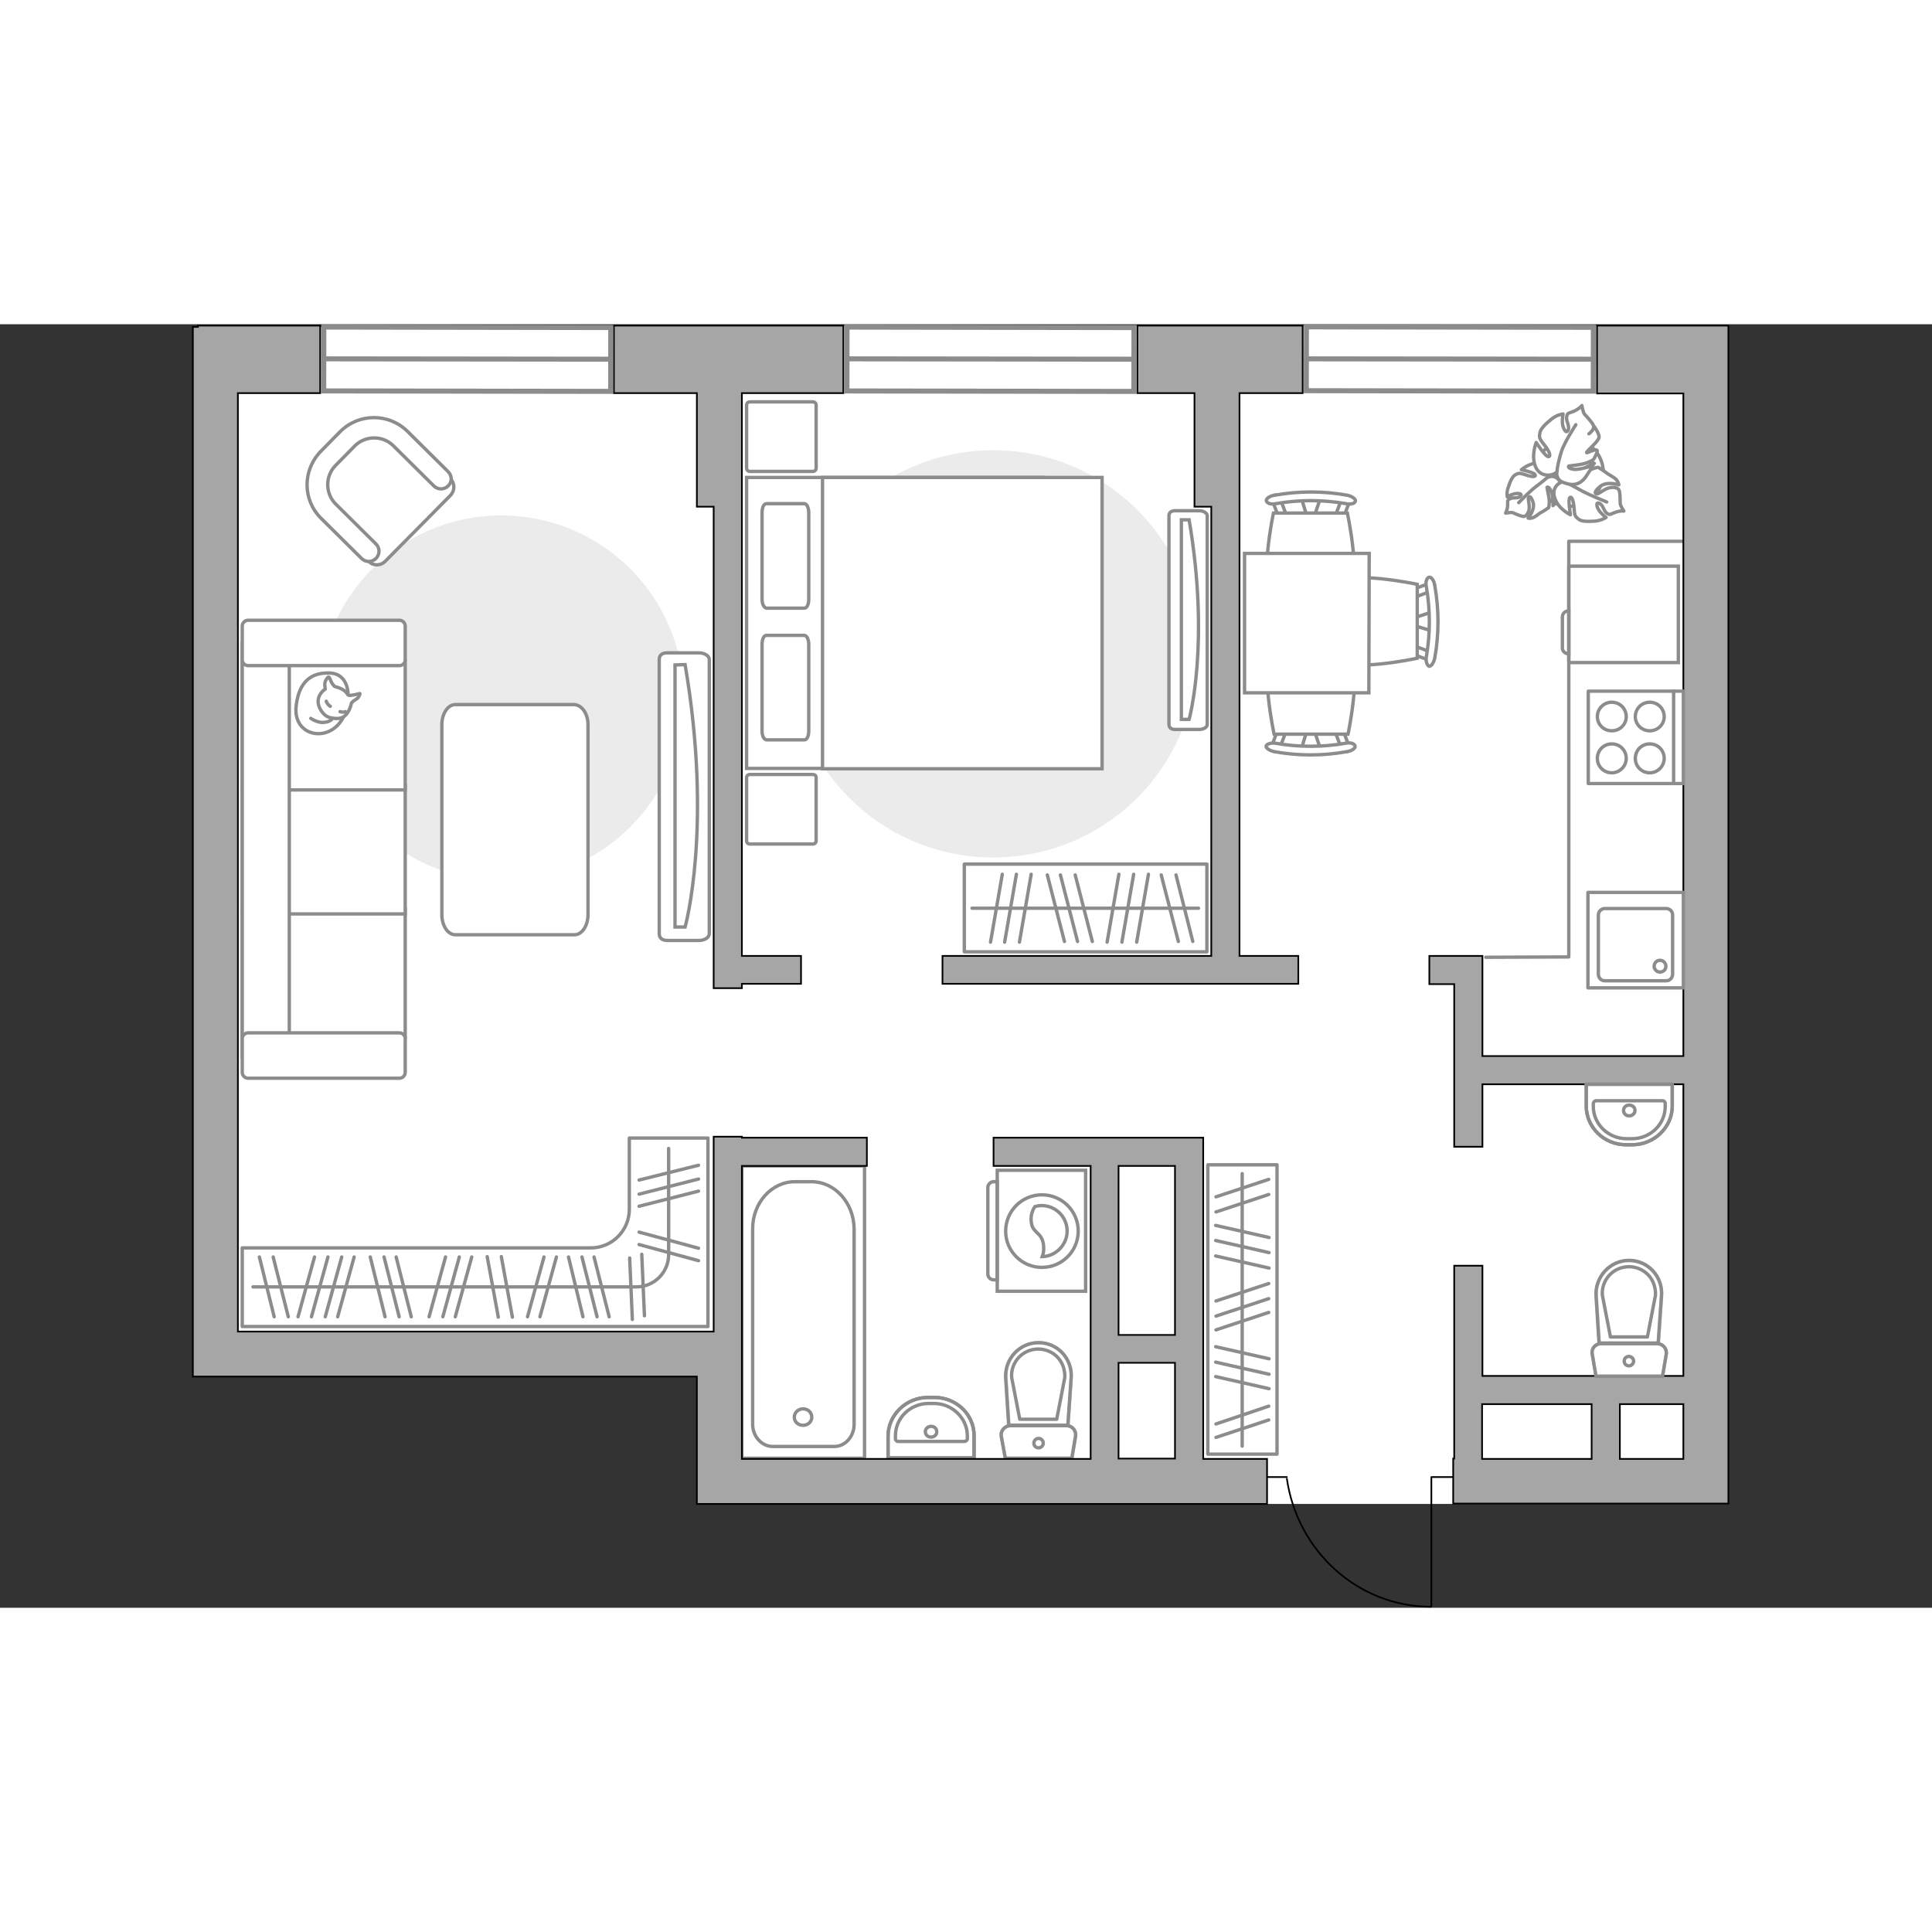 <?xml version="1.0" encoding="utf-8"?>
<!-- Generator: Adobe Illustrator 27.0.0, SVG Export Plug-In . SVG Version: 6.00 Build 0)  -->
<svg version="1.1" xmlns="http://www.w3.org/2000/svg" xmlns:xlink="http://www.w3.org/1999/xlink" x="0px" y="0px"
	 viewBox="0 0 575 382" style="enable-background:new 0 0 575 382;" xml:space="preserve" width="200" height="200">
<rect x="0" y="0" width="575" height="382" fill="#333333" stroke="none"/>
<style type="text/css">
	.st0{fill:#FFFFFF;}
	.st1{fill:#EBEBEB;}
	.st2{fill:#FFFFFF;stroke:#8C8C8C;stroke-linecap:round;stroke-linejoin:round;stroke-miterlimit:10;}
	.st3{fill:#FFFFFF;stroke:#8C8C8C;stroke-miterlimit:10;}
	.st4{fill:none;stroke:#8C8C8C;stroke-linecap:round;stroke-linejoin:round;stroke-miterlimit:10;}
	.st5{fill-rule:evenodd;clip-rule:evenodd;fill:#FFFFFF;fill-opacity:0.1;stroke:#8C8C8C;stroke-miterlimit:10;}
	.st6{fill:none;stroke:#000000;stroke-width:0.5;stroke-linecap:round;stroke-linejoin:round;stroke-miterlimit:10;}
	.st7{opacity:0.5;}
	.st8{fill:#A6A6A6;stroke:#000000;stroke-width:0.5;stroke-miterlimit:10;}
	.st9{fill:#FFFFFF;stroke:#8C8C8C;stroke-width:1.5;stroke-linecap:round;stroke-miterlimit:10;}
</style>
<g id="bg_1_">
	<polygon class="st0" points="207.4,0.4 207.4,0.8 57.4,0.8 57.4,312.7 207.4,312.7 207.4,351.1 514.4,351.1 514.4,0.4 	"/>
</g>
<g id="furniture_1_">
	<path id="Vector_51_00000129905603262844042240000007416498185172455357_" class="st1" d="M203.5,111.2c0,30-24.3,54.3-54.3,54.3
		c-30,0-54.3-24.3-54.3-54.3c0-30,24.3-54.3,54.3-54.3C179.2,56.9,203.5,81.2,203.5,111.2z"/>
	<path id="Vector_51_00000034800035924039234770000004009433644121536163_" class="st1" d="M295.6,158.7c33.5,0,60.6-27.1,60.6-60.6
		c0-33.5-27.1-60.6-60.6-60.6c-33.5,0-60.6,27.1-60.6,60.6C235,131.6,262.1,158.7,295.6,158.7z"/>
	<path id="Vector_84_00000182496843775206112290000015229151700248880533_" class="st2" d="M175,119.2v56.5c0,3.3-1.8,6-4,6h-35.5
		c-2.2,0-4-2.7-4-6v-56.5c0-3.3,1.8-6,4-6H171C173.2,113.4,175,115.9,175,119.2z"/>
	<g>
		<path id="Vector_54_00000036946236648377256130000017196991333263322783_" class="st3" d="M72.1,212.4V174h48.5v38.3H72.1z"/>
		<path id="Vector_55_00000035507379997476887390000014883596276152123808_" class="st3" d="M72.1,175.5v-38.3h48.5v38.3H72.1z"/>
		<path id="Vector_56_00000070800092271477188130000000708494746785804173_" class="st3" d="M72.1,138.6v-38.3h48.5v38.3H72.1z"/>
		<path id="Vector_57_00000087403895397182031000000000939855006795514284_" class="st3" d="M86.1,214.4l-14,3.6V94.9h14V214.4z"/>
		<path id="Vector_58_00000147909338606418793960000012981538062691177654_" class="st3" d="M73.8,210.9h45.1c0.9,0,1.7,0.8,1.7,1.7
			v10.1c0,0.9-0.8,1.7-1.7,1.7H73.8c-0.9,0-1.7-0.8-1.7-1.7v-10.1C72.1,211.7,72.9,210.9,73.8,210.9z"/>
		<path id="Vector_59_00000083804585878249327760000000472274771624431788_" class="st3" d="M73.8,88.1h45.1c0.9,0,1.7,0.8,1.7,1.7
			v10.1c0,0.9-0.8,1.7-1.7,1.7H73.8c-0.9,0-1.7-0.8-1.7-1.7V89.8C72.1,88.9,72.9,88.1,73.8,88.1z"/>
		<g>
			<path class="st2" d="M103.6,110.3c0,0,0.2-6.3-5.5-6.5s-9,2.8-9.9,9.3c-1,6.5,3.7,9.5,8.1,8.6
				C100.7,120.7,103.6,116.5,103.6,110.3z"/>
			<path class="st2" d="M99.6,107.8c0,0-0.8-0.7-1.2-1.8c-0.4-1.2-0.7-1-0.7-1s-1.3,1.1-1,2.7c0.1,0.9,0.1,0.9,0.1,0.9
				s-1.9,1.1-2.1,3.3c-0.2,2.2,1.6,4.5,3,5c1.4,0.5,3.5,0.7,4.6-0.1c1.2-0.8,2-2.6,2.2-3.7c0.2-1.1,1.8-1.3,2.3-2.3s0.3-0.9,0.3-0.9
				s-2.9,0.8-3.4,0.5C103.1,110.1,103.4,108.8,99.6,107.8z"/>
			<path class="st2" d="M98.3,113.7c0,0-0.8-0.4-1.2-1.5"/>
			<path class="st2" d="M101.2,115.3c0,0,0.9,0.3,1.6,0"/>
			<path class="st4" d="M98.9,117.3c0,0-0.3,1-2.5,1.2c-1.9,0.2-3.9-1.2-3.9-1.2"/>
		</g>
	</g>
	<path id="r1_00000155863346086055354130000001410431593949798067_" class="st4" d="M114.7,133.1"/>
	<g>
		<g>
			<path class="st3" d="M296.8,251.8v36h26.3v-36H296.8z"/>
			<path class="st5" d="M294,256.9v25.8c0,0.9,0.8,1.7,1.7,1.7h1.1v-29.2h-1.1C294.8,255.2,294,256,294,256.9z"/>
		</g>
		<g>
			<circle class="st3" cx="310.1" cy="269.9" r="10.8"/>
			<path class="st3" d="M306.9,267c0.3,3.8,3.4,3,3.7,7.4c0.1,1.4-0.1,2.3-0.4,3.1c4-0.1,7.4-3.5,7.4-7.6c0-4.2-3.4-7.6-7.6-7.6
				c-0.7,0-1.3,0.1-2,0.3C307.4,263.5,306.7,265,306.9,267z"/>
		</g>
	</g>
	<g>
		<g>
			<path id="Vector_98_00000151524909067087968400000016542607625168957573_" class="st3" d="M310.5,45.6v86.6h-88.3V45.6H310.5z"/>
			<path id="Vector_99_00000088094386729502926040000015177820890220725177_" class="st3" d="M328,132.2V45.6h-83.2V122v10.3H256
				H328z"/>
			<path id="Vector_100_00000134227428422059768820000009249961663459388565_" class="st4" d="M226.8,81.8V56.1
				c0-1.5,0.5-2.7,1.3-2.7h11.3c0.7,0,1.3,1.2,1.3,2.7v25.7c0,1.5-0.5,2.7-1.3,2.7h-11.3C227.4,84.4,226.8,83.3,226.8,81.8z"/>
			<path id="Vector_101_00000072246891230909571440000013082634067024558980_" class="st4" d="M226.8,121V95.3
				c0-1.5,0.5-2.7,1.3-2.7h11.3c0.7,0,1.3,1.2,1.3,2.7V121c0,1.5-0.5,2.7-1.3,2.7h-11.3C227.4,123.6,226.8,122.6,226.8,121z"/>
		</g>
	</g>
	<g>
		
			<rect x="287" y="160.8" transform="matrix(-1 6.225674e-11 -6.225674e-11 -1 646.196 347.572)" class="st4" width="72.2" height="26.1"/>
		<line class="st4" x1="341.8" y1="163.7" x2="338.3" y2="183.9"/>
		<line class="st4" x1="337.4" y1="163.7" x2="333.9" y2="183.9"/>
		<line class="st4" x1="333" y1="163.7" x2="329.5" y2="183.9"/>
		<line class="st4" x1="306.9" y1="163.7" x2="303.4" y2="183.9"/>
		<line class="st4" x1="302.5" y1="163.7" x2="299" y2="183.9"/>
		<line class="st4" x1="298.3" y1="163.7" x2="294.8" y2="183.9"/>
		<line class="st4" x1="350" y1="163.9" x2="355" y2="183.7"/>
		<line class="st4" x1="345.6" y1="163.9" x2="350.7" y2="183.7"/>
		<line class="st4" x1="320" y1="163.9" x2="325.1" y2="183.7"/>
		<line class="st4" x1="315.6" y1="163.9" x2="320.7" y2="183.7"/>
		<line class="st4" x1="311.7" y1="163.9" x2="316.8" y2="183.7"/>
		<line class="st4" x1="356.7" y1="173.8" x2="289.3" y2="173.8"/>
	</g>
	<g>
		<path id="Vector_8_00000142895543533254774600000013868120311233212341_" class="st3" d="M466.9,100.5V72.2c0-0.1,0.1-0.2,0.2-0.2
			h32.4v28.7h-32.4C467,100.7,466.9,100.6,466.9,100.5z"/>
		<path id="Vector_9_00000146459712560804260190000004020484320368572546_" class="st3" d="M466.9,85.3v12.8c-1.1,0-1.9-0.8-1.9-1.7
			v-9.3C465,86.1,465.8,85.3,466.9,85.3z"/>
	</g>
	<path id="Vector_148_00000023255164993997287970000012725234788975136170_" class="st4" d="M442.2,188.4l24.7-0.1V64.6h34.2"/>
	<g>
		<g id="Group_6_00000076587413691587868430000007286249584514574985_">
			<g id="Group_7_00000022528455353020987440000008213570265993998223_">
				<path id="Vector_15_00000154384432994960088590000007143850009476457888_" class="st3" d="M426.2,85.6l-6.2,2.1v1.7l6.2,1.9
					V85.6z"/>
			</g>
			<g id="Group_8_00000119081348179572595140000007921788470871848111_">
				<path id="Vector_16_00000094576900799541361600000005455167770244169661_" class="st3" d="M420.4,80.2c0.1,0.6,0.5,1.1,1.1,0.9
					l5-1.9c0.3-0.1,0.6-0.8,0.5-1.4c-0.1-0.6-0.5-1.1-1.1-0.9l-5,1.9c-0.3,0-0.6,0.5-0.6,1.1C420.3,79.8,420.3,79.9,420.4,80.2z"/>
			</g>
			<g id="Group_9_00000109011518906276879940000000009709916773604273_">
				<path id="Vector_17_00000163066587632595288620000006037310794228794763_" class="st3" d="M420.8,98.3l5,1.9
					c0.5,0.2,1-0.2,1.1-0.9c0.2-0.7,0-1.3-0.5-1.5l-5-1.9c-0.5-0.2-1,0.2-1.1,0.9c0,0.1,0,0.2,0,0.3
					C420.3,97.7,420.6,98.1,420.8,98.3z"/>
			</g>
			<path id="Vector_18_00000025438309295585796640000013099507159951110579_" class="st3" d="M421.8,99.4v-22c0,0-21.1-4.5-25.6,0
				c-3.9,3.9-3.9,18.1,0,22C400.7,104,421.8,99.4,421.8,99.4z"/>
			<path id="Vector_19_00000038392065503486687920000004088233001255636624_" class="st3" d="M425.3,101.8c0.6,0.1,1.4-1,1.7-2.4
				c1.3-7.1,1.3-14.6,0-21.7c-0.2-1.5-1.1-2.6-1.7-2.4c-0.7,0.2-1.1,1.4-0.8,2.8c1.2,6.9,1.2,14,0,20.9
				C424.3,100.3,424.7,101.5,425.3,101.8z"/>
		</g>
		<g id="Group_6_00000123406001396248826820000002275455642551853476_">
			<g id="Group_7_00000099625125020261334370000000216268203914679990_">
				<path id="Vector_15_00000153671809953473962170000013939976042238585993_" class="st3" d="M393,126.4l-2.1-6.2h-1.7l-1.9,6.2
					H393z"/>
			</g>
			<g id="Group_8_00000031165004947292170850000004559384745312538548_">
				<path id="Vector_16_00000029045281919864477500000001254671979713496767_" class="st3" d="M398.4,120.6
					c-0.6,0.1-1.1,0.5-0.9,1.1l1.9,5c0.1,0.3,0.8,0.6,1.4,0.5c0.6-0.1,1.1-0.5,0.9-1.1l-1.9-5c0-0.3-0.5-0.6-1.1-0.6
					C398.7,120.5,398.6,120.5,398.4,120.6z"/>
			</g>
			<g id="Group_9_00000080196068048740472970000007763372374557051266_">
				<path id="Vector_17_00000023243833117045983030000003488467561495029135_" class="st3" d="M380.2,121l-1.9,5
					c-0.2,0.5,0.2,1,0.9,1.1c0.7,0.2,1.3,0,1.5-0.5l1.9-5c0.2-0.5-0.2-1-0.9-1.1c-0.1,0-0.2,0-0.3,0
					C380.9,120.5,380.5,120.8,380.2,121z"/>
			</g>
			<path id="Vector_18_00000118371580309992751230000011216256810138563734_" class="st3" d="M379.2,122h22c0,0,4.5-21.1,0-25.6
				c-3.9-3.9-18.1-3.9-22,0C374.6,100.9,379.2,122,379.2,122z"/>
			<path id="Vector_19_00000047742093727630218940000009791111020514497424_" class="st3" d="M376.8,125.5c-0.1,0.6,1,1.4,2.4,1.7
				c7.1,1.3,14.6,1.3,21.7,0c1.5-0.2,2.6-1.1,2.4-1.7c-0.2-0.7-1.4-1.1-2.8-0.8c-6.9,1.2-14,1.2-20.9,0
				C378.3,124.5,377.1,124.9,376.8,125.5z"/>
		</g>
		<g id="Group_14_00000179633743936362799680000003856366893486632375_">
			<g id="Group_15_00000101801288855825737940000017108658011195150467_">
				<path id="Vector_25_00000096754932384516772770000010635634284569258135_" class="st3" d="M387.3,51.7l1.9,6.2h1.7l2.1-6.2
					H387.3z"/>
			</g>
			<g id="Group_16_00000013189127151754672570000005763683605260456375_">
				<path id="Vector_26_00000058575478081582740140000002473481804971094958_" class="st3" d="M381.8,57.5c0.7-0.1,1.1-0.5,0.9-1.1
					l-1.9-5c-0.1-0.3-0.8-0.7-1.4-0.5c-0.7,0.1-1.1,0.5-0.9,1.1l1.9,5c0,0.3,0.5,0.7,1.1,0.7C381.6,57.6,381.7,57.6,381.8,57.5z"/>
			</g>
			<g id="Group_17_00000170987453586336095420000015192424653214104510_">
				<path id="Vector_27_00000003078759609362442150000008387548553355955638_" class="st3" d="M400,57.1l1.9-5
					c0.2-0.5-0.2-1-0.9-1.1c-0.6-0.2-1.3,0-1.5,0.5l-1.9,5c-0.2,0.5,0.2,1,0.9,1.1c0.1,0,0.2,0,0.3,0
					C399.4,57.6,399.8,57.5,400,57.1z"/>
			</g>
			<path id="Vector_28_00000176748876279570627370000009199831145199713934_" class="st3" d="M401,56.2h-22c0,0-4.5,21.1,0,25.6
				c3.9,3.9,18.1,3.9,22,0C405.6,77.3,401,56.2,401,56.2z"/>
			<path id="Vector_29_00000129899181631074828480000009701750596655636115_" class="st3" d="M403.4,52.6c0.1-0.6-1-1.4-2.4-1.7
				c-7.1-1.3-14.6-1.3-21.7,0c-1.5,0.2-2.6,1.1-2.4,1.7c0.2,0.7,1.4,1.1,2.8,0.8c6.9-1.2,14-1.2,20.9,0
				C401.9,53.7,403.3,53.4,403.4,52.6z"/>
		</g>
		<path id="Vector_35_00000180362907703049776470000008566538317568176533_" class="st3" d="M407.4,109.7l0.1-41.5h-7.1h-30v41.5
			H407.4L407.4,109.7z"/>
	</g>
	<g>
		
			<rect x="326.7" y="282.9" transform="matrix(6.972905e-12 1 -1 6.972905e-12 662.968 -76.529)" class="st4" width="86.1" height="20.6"/>
		<line class="st4" x1="361.8" y1="268.2" x2="377.7" y2="271.8"/>
		<line class="st4" x1="361.8" y1="272.7" x2="377.7" y2="276.3"/>
		<line class="st4" x1="361.8" y1="277.3" x2="377.7" y2="280.9"/>
		<line class="st4" x1="361.8" y1="304.3" x2="377.7" y2="307.9"/>
		<line class="st4" x1="361.8" y1="308.9" x2="377.7" y2="312.5"/>
		<line class="st4" x1="361.8" y1="313.2" x2="377.7" y2="316.8"/>
		<line class="st4" x1="361.9" y1="327.3" x2="377.6" y2="322"/>
		<line class="st4" x1="361.9" y1="331.3" x2="377.6" y2="326.1"/>
		<line class="st4" x1="361.9" y1="259.7" x2="377.6" y2="254.5"/>
		<line class="st4" x1="361.9" y1="264.2" x2="377.6" y2="259"/>
		<line class="st4" x1="361.9" y1="290.7" x2="377.6" y2="285.5"/>
		<line class="st4" x1="361.9" y1="295.2" x2="377.6" y2="290"/>
		<line class="st4" x1="361.9" y1="299.3" x2="377.6" y2="294.1"/>
		<line class="st4" x1="369.7" y1="252.8" x2="369.7" y2="333.9"/>
	</g>
	<g>
		<path id="Vector_90_00000009568634477236498710000010955063955851255198_" class="st3" d="M211.1,181.4c0,1.1-1.4,2-3.1,2h-9.4
			c-1.7,0-2.4-0.9-2.4-2V99.8c0-1.1,0.6-2,2.4-2h9.4c1.7,0,3.1,0.9,3.1,2V181.4z"/>
		<path id="Vector_91_00000091000778376413598890000002993888221714868393_" class="st3" d="M200.9,101.4v78l3,0
			c0,0,8.3-29.6,0-78.1L200.9,101.4z"/>
	</g>
	<g>
		<path class="st4" d="M210.7,276.6L210.7,276.6l0-34.4h-23.4v21.2c0,6.3-5.1,11.5-11.5,11.5H72.1v23.4h138.6V276.6z"/>
		<line class="st4" x1="152.5" y1="295.5" x2="149.2" y2="277.5"/>
		<line class="st4" x1="148.3" y1="295.5" x2="145" y2="277.5"/>
		<line class="st4" x1="160.7" y1="295.4" x2="165.6" y2="277.6"/>
		<line class="st4" x1="157" y1="295.4" x2="161.9" y2="277.6"/>
		<line class="st4" x1="191.8" y1="295.1" x2="191" y2="276.8"/>
		<line class="st4" x1="188.2" y1="296.2" x2="187.4" y2="277.9"/>
		<line class="st4" x1="100.5" y1="295.4" x2="105.4" y2="277.6"/>
		<line class="st4" x1="96.8" y1="295.4" x2="101.7" y2="277.6"/>
		<line class="st4" x1="88.7" y1="295.4" x2="93.6" y2="277.6"/>
		<line class="st4" x1="92.7" y1="295.4" x2="97.6" y2="277.6"/>
		<line class="st4" x1="135.5" y1="295.4" x2="140.4" y2="277.6"/>
		<line class="st4" x1="131.8" y1="295.4" x2="136.7" y2="277.6"/>
		<line class="st4" x1="127.7" y1="295.4" x2="132.6" y2="277.6"/>
		<line class="st4" x1="181.3" y1="295.4" x2="176.8" y2="277.6"/>
		<line class="st4" x1="173.5" y1="295.4" x2="169.2" y2="277.6"/>
		<line class="st4" x1="177.7" y1="295.4" x2="173.2" y2="277.6"/>
		<g>
			<line class="st4" x1="190.2" y1="273.9" x2="207.9" y2="278.7"/>
			<line class="st4" x1="190.2" y1="270.2" x2="207.9" y2="275"/>
			<line class="st4" x1="190.2" y1="262.5" x2="207.9" y2="258"/>
			<line class="st4" x1="190.2" y1="254.7" x2="207.9" y2="250.3"/>
			<line class="st4" x1="190.2" y1="258.9" x2="207.9" y2="254.4"/>
		</g>
		<line class="st4" x1="122.4" y1="295.4" x2="117.9" y2="277.6"/>
		<line class="st4" x1="81.6" y1="295.4" x2="77.2" y2="277.6"/>
		<line class="st4" x1="85.8" y1="295.4" x2="81.3" y2="277.6"/>
		<line class="st4" x1="114.6" y1="295.4" x2="110.2" y2="277.6"/>
		<line class="st4" x1="118.8" y1="295.4" x2="114.3" y2="277.6"/>
		<path class="st4" d="M199,245.3v31.6c0,5.3-4.3,9.6-9.6,9.6H75.3"/>
	</g>
	<g>
		<path id="Vector_37_3_" class="st3" d="M134.1,50.9l-19.5,19.7c-1.3,1.3-3.5,1.4-4.8,0L96.1,57.1c-5-4.9-5-12.9-0.1-17.9l6.5-6.5
			c4.9-5,12.9-5,17.9-0.1L134.1,46C135.4,47.4,135.4,49.5,134.1,50.9z"/>
		<path id="Vector_38_4_" class="st3" d="M133.4,48.1c-1.2,1.2-3.1,1.2-4.3,0l-12-11.9c-3.2-3.2-8.4-3.1-11.5,0l-5.7,5.8
			c-3.2,3.2-3.1,8.4,0,11.5l12,11.9c1.2,1.2,1.2,3.1,0,4.3c-1.2,1.2-3.1,1.2-4.3,0l-12-11.9C90,52.3,90,43.4,95.5,37.8l5.7-5.8
			c5.6-5.6,14.5-5.6,20.1-0.1l12,11.9C134.6,45.1,134.6,46.9,133.4,48.1z"/>
	</g>
	<g>
		<path id="Vector_60_6_" class="st3" d="M458.3,48.9c2.6,4.9,8.7,6.7,13.6,4.1c4.9-2.6,6.7-8.7,4.1-13.6c-2.6-4.9-8.7-6.7-13.6-4.1
			C457.5,37.9,455.6,44,458.3,48.9z"/>
		<path class="st2" d="M460.9,45.5c0,0,1.6-0.8,2.9,0.7s2,3.3,0.3,5.5c-1.7,2.2-1.9,2.3-1.9,2.3s0.1-3-0.6-4.4
			c-0.6-1.4-1.2-1.2-1.2-1c0,0.1,0.7,2.9,0.7,4.3c-0.1,1.5-0.2,1.7-0.2,1.7s-1.9,1.3-2.2,1.4c-0.4,0.1-1.4,1.1-2.3,1.5
			c-0.9,0.4-1.6,0.2-1.6,0.2s2.1-2.4,1.5-4.6c-0.7-2.2-1.2-1.9-1.4-1.5c-0.2,0.4,0.5,2.6,0.1,3.9c-0.4,1.2-1,1.7-1.6,1.7
			c-0.6,0-2.5-0.8-3.1-1.1c-0.6-0.2-2.2,0.1-2.2,0.1s0.5-0.8,0.6-2.2c0.1-1.4-0.3-1.4,0.6-2c0.8-0.6,2.4,0,3.2-0.8
			c0.8-0.8-0.7-1-1.9-0.7c-1.2,0.3-2,0.9-2,0.9s-0.3-1.4,0.3-2.9c0.5-1.6,1.2-3.2,2.1-3.7s1.1-0.6,3,0c1.9,0.7,3.2,0.7,2.9,0
			c-0.2-0.7-4.1-1.5-4.1-1.5s2.5-2.2,5.3-2C461,41.4,461.6,44.3,460.9,45.5z"/>
		<path class="st4" d="M452,53.1c0,0,3.2-3.3,4.9-4.6c1.1-0.8,3.2-2.5,4-3.2c1.2-1,2.7-1.5,4.3-1.7"/>
		<path class="st2" d="M465.9,46.8c0,0-1.6-1.3-0.6-3.4c1-2.1,2.6-3.7,5.8-2.9c3.2,0.8,3.4,0.9,3.4,0.9s-3.2,1.3-4.5,2.6
			c-1.2,1.4-0.7,1.8-0.5,1.8c0.2,0,2.7-2.1,4.3-2.7c1.6-0.6,1.9-0.5,1.9-0.5s2.2,1.4,2.5,1.7c0.3,0.3,1.8,1,2.7,1.8
			c0.8,0.8,0.9,1.7,0.9,1.7s-3.6-1.2-5.6,0.5c-2,1.7-1.5,2.2-0.9,2.2c0.6,0,2.6-1.8,4.1-1.9c1.5-0.2,2.3,0.3,2.5,0.9
			c0.3,0.7,0.3,3,0.3,3.8c0,0.7,1.1,2.3,1.1,2.3s-1.1-0.2-2.6,0.4c-1.5,0.5-1.4,0.9-2.4,0.3c-1-0.6-1.1-2.5-2.3-3
			c-1.2-0.5-0.8,1.2,0.1,2.4c0.9,1.1,1.9,1.8,1.9,1.8s-1.3,0.9-3.3,1.1c-1.9,0.1-4,0.2-4.9-0.6c-0.9-0.7-1.2-0.9-1.3-3.2
			c-0.2-2.3-0.7-3.7-1.3-3.2c-0.6,0.6,0.2,5.1,0.2,5.1s-3.5-1.6-4.6-4.8C461.5,48.6,464.2,46.7,465.9,46.8z"/>
		<path class="st4" d="M478.2,52.9c0,0-5-2-7.2-3.2c-1.4-0.8-4.1-2.2-5.3-2.8c-1.6-0.9-2.9-2.2-3.8-3.8"/>
		<g>
			<path class="st2" d="M472.9,32.6c1.3-1,1.6-1.9,1.3-2.6c-0.3-0.7-2-2.6-2.6-3.2c-0.5-0.6-0.8-2.6-0.8-2.6s-0.8,1-2.4,1.7
				c-1.6,0.7-1.8,0.3-2.1,1.5c-0.4,1.2,1,2.9,0.4,4.1c-0.6,1.3-1.5-0.4-1.7-2c-0.1-1.5,0.2-2.8,0.2-2.8s-1.8,0.2-3.4,1.5
				s-3.3,2.8-3.5,4.1c-0.2,1.3-0.3,1.6,1.3,3.6s2.1,3.5,1.2,3.5c-0.9,0-3.6-4.2-3.6-4.2s-1.6,3.9-0.2,7.2c1.4,3.3,5.1,2.8,6.3,1.6
				c0,0-0.3,2.3,2,3.1c2.3,0.9,4.8,1.1,6.8-1.9s2-3.2,2-3.2s-3.5,1.3-5.5,1.2c-2-0.2-1.9-0.9-1.7-1c0.2-0.1,3.8-0.3,5.5-1
				c1.7-0.7,1.9-1,1.9-1s1.4-2.4,1-2.7c-0.6-0.5-3.1,1-3.1,0.7c0-0.5,3.6-3.3,3.7-4.6c0.1-1.2-1.7-3.5-1.7-3.5"/>
			<path class="st4" d="M469,29.9c0,0-3.5,5.4-4.3,8c-0.5,1.7-1.2,4.1-1.3,6"/>
		</g>
	</g>
	<g>
		<path id="Vector_90_00000070829296542378067160000006849370502150079360_" class="st3" d="M359.3,119.1c0,0.8-1,1.5-2.4,1.5h-7.2
			c-1.3,0-1.8-0.7-1.8-1.5V57c0-0.8,0.5-1.5,1.8-1.5h7.2c1.3,0,2.4,0.7,2.4,1.5V119.1z"/>
		<path id="Vector_91_00000004542627713670903820000009566660124659716788_" class="st3" d="M351.6,58.2v59.4l2.3,0
			c0,0,6.3-22.5,0-59.4L351.6,58.2z"/>
	</g>
	<path id="Vector_5_4_" class="st2" d="M241.9,134h-18.7c-0.6,0-1,0.4-1,1v18.7c0,0.6,0.4,1,1,1h18.7c0.6,0,1-0.4,1-1v-18.7
		C242.9,134.3,242.5,134,241.9,134z"/>
	<path id="Vector_5_00000133530192244525615330000012825830663821380251_" class="st2" d="M241.9,23.1h-18.7c-0.6,0-1,0.4-1,1v18.7
		c0,0.6,0.4,1,1,1h18.7c0.6,0,1-0.4,1-1V24.1C242.9,23.5,242.5,23.1,241.9,23.1z"/>
</g>
<g id="plan">
	<g>
		<polyline class="st6" points="426,381.6 426,343.1 432.4,343.1 		"/>
		<line class="st6" x1="377.1" y1="343.1" x2="383" y2="343.1"/>
		<path class="st6" d="M383,343.6c3.1,21.5,21.1,38.1,42.9,38.1"/>
	</g>
	<g>
		<g class="st7">
			<path class="st4" d="M300.7,327.8l16.7,0c1.7,0,3,1.5,2.7,3.2l-1.1,6.5h-19.8L298,331C297.7,329.3,299.1,327.8,300.7,327.8z"/>
			<path class="st4" d="M317.9,327.7h-17.6l-0.9-14.1c-0.4-5.7,4.1-10.5,9.7-10.5c5.7,0,10.1,4.8,9.7,10.5L317.9,327.7z"/>
		</g>
		<g>
			<path class="st4" d="M300.7,327.8l16.7,0c1.7,0,3,1.5,2.7,3.2l-1.1,6.5h-19.8L298,331C297.7,329.3,299.1,327.8,300.7,327.8z"/>
			<path class="st4" d="M309.1,303.1L309.1,303.1c5.7,0,10.1,4.8,9.7,10.5l-1,14.1h-17.6l-0.9-14.1
				C299,307.9,303.4,303.1,309.1,303.1z"/>
			<path class="st4" d="M314.5,325.9l2.4-12.4c0.1-2.2-0.6-4.4-2.1-6c-1.5-1.6-3.6-2.5-5.8-2.5c-2.2,0-4.3,0.9-5.8,2.5
				c-1.5,1.6-2.3,3.8-2.1,6l2.4,12.4H314.5z"/>
			<path class="st4" d="M307.7,333c0,0.8,0.6,1.4,1.4,1.4c0.7,0,1.4-0.6,1.4-1.4c0-0.8-0.7-1.4-1.4-1.4
				C308.3,331.6,307.7,332.3,307.7,333z"/>
		</g>
	</g>
	<g>
		<polyline class="st4" points="220.8,250.5 220.8,337.5 257.3,337.5 257.3,250.5 220.8,250.5 		"/>
		<path class="st4" d="M241.5,255.2h-4.9c-7,0-12.6,6.3-12.6,14l0,58.2c0,3.6,2.7,6.6,6,6.6l18.3,0c3.3,0,5.9-3,5.9-6.6l0-58.2
			C254.1,261.5,248.5,255.2,241.5,255.2z"/>
		<path class="st4" d="M241.6,325.3c0-1.4-1.1-2.5-2.6-2.5c-1.4,0-2.6,1.1-2.6,2.5c0,1.3,1.1,2.4,2.6,2.4
			C240.5,327.7,241.6,326.6,241.6,325.3z"/>
	</g>
	<g>
		<path class="st4" d="M278.1,319.4h-1.9c-6.5,0-11.9,5.2-11.9,11.5l0,6.5l25.6,0v-6.5C290,324.6,284.7,319.4,278.1,319.4z"/>
		<g>
			<path class="st4" d="M278,321.2h-1.6c-5.5,0-9.9,4.3-9.9,9.6v0.9c0,0.5,0.4,0.8,0.8,0.8l19.7,0c0.5,0,0.9-0.4,0.9-0.8v-0.9
				C287.9,325.6,283.4,321.2,278,321.2z"/>
			<path class="st4" d="M278.8,329.6c0-0.9-0.7-1.6-1.7-1.6c-0.9,0-1.7,0.7-1.7,1.6c0,0.9,0.7,1.6,1.7,1.6
				C278.1,331.2,278.8,330.5,278.8,329.6z"/>
			<path class="st4" d="M278.1,319.4h-1.9c-6.5,0-11.9,5.2-11.9,11.5l0,6.5l25.6,0v-6.5C290,324.6,284.7,319.4,278.1,319.4z"/>
		</g>
	</g>
	<g>
		<polygon class="st8" points="349.9,0.4 338.5,0.4 338.5,20.5 355.5,20.5 355.5,54.3 360.5,54.3 360.5,188 280.5,188 280.5,196.3 
			386.4,196.3 386.4,188 368.9,188 368.9,54.3 368.9,41.3 368.9,20.5 372.3,20.5 372.3,20.5 387.7,20.5 387.7,0.4 349.9,0.4 		"/>
		<path class="st8" d="M501,0.4L501,0.4l-25.7,0v20.2H501v197.2h-59.8V188h-1h-7.4h-7.4v8.4h7.4v48.4h8.4v-18.6H501V313h-59.8v-32.8
			h-8.4v57.4h-0.3v13.4h0.3h8.4H501h13.4v-13.4V20.5V0.4v0H501z M441.1,321.4h32.6v16.3h-32.6V321.4z M482.1,337.7v-16.3H501v16.3
			H482.1z"/>
		<polygon class="st8" points="207.4,54.3 212.4,54.3 212.4,197.6 220.8,197.6 220.8,196.3 238.4,196.3 238.4,188 220.8,188 
			220.8,54.3 220.8,41.3 220.8,20.5 251,20.5 251,0.4 209.4,0.4 209.4,0.4 182.7,0.4 182.7,20.5 207.4,20.5 		"/>
		<path class="st8" d="M358.1,242.1h-1.2h-7.1h-54.1v8.4h28.9v87.2H220.8v-25v-12.4v-49.8H258v-8.4h-37.2v-0.3h-8.4v58H70.8V20.5
			h24.5V0.4H58.9v0.4h-1.5v312.4h10.3h3.1h136.6v24.5v6.7v6.7h169.7v-13.4h-19V242.1z M349.7,250.5v50.3h-16.8v-50.3H349.7z
			 M332.9,309.1h16.8v28.5h-16.8V309.1z"/>
	</g>
	<g>
		<g class="st7">
			<path class="st4" d="M476.5,303.4h16.7c1.7,0,3,1.5,2.7,3.2l-1.1,6.5l-19.8,0l-1.1-6.5C473.5,304.9,474.8,303.4,476.5,303.4z"/>
			<path class="st4" d="M493.6,303.3l-17.6,0l-0.9-14.1c-0.4-5.7,4.1-10.5,9.7-10.5c5.7,0,10.1,4.8,9.7,10.5L493.6,303.3z"/>
		</g>
		<g>
			<path class="st4" d="M476.5,303.4h16.7c1.7,0,3,1.5,2.7,3.2l-1.1,6.5l-19.8,0l-1.1-6.5C473.5,304.9,474.8,303.4,476.5,303.4z"/>
			<path class="st4" d="M484.8,278.6L484.8,278.6c5.7,0,10.1,4.8,9.7,10.5l-1,14.1l-17.6,0l-0.9-14.1
				C474.7,283.5,479.2,278.6,484.8,278.6z"/>
			<path class="st4" d="M490.3,301.4l2.4-12.4c0.1-2.2-0.6-4.4-2.1-6c-1.5-1.6-3.6-2.5-5.8-2.5c-2.2,0-4.3,0.9-5.8,2.5
				c-1.5,1.6-2.3,3.8-2.1,6l2.4,12.4H490.3z"/>
			<path class="st4" d="M483.4,308.6c0,0.8,0.6,1.4,1.4,1.4c0.7,0,1.4-0.6,1.4-1.4c0-0.8-0.7-1.4-1.4-1.4
				C484,307.2,483.4,307.8,483.4,308.6z"/>
		</g>
	</g>
	<g>
		<path class="st4" d="M483.9,244.2h1.9c6.5,0,11.9-5.2,11.9-11.5l0-6.5l-25.6,0v6.5C472.1,239,477.4,244.2,483.9,244.2z"/>
		<g>
			<path class="st4" d="M484.1,242.4h1.6c5.5,0,9.9-4.3,9.9-9.6l0-0.9c0-0.5-0.4-0.8-0.8-0.8l-19.7,0c-0.5,0-0.9,0.4-0.9,0.8v0.9
				C474.2,238,478.6,242.4,484.1,242.4z"/>
			<path class="st4" d="M483.2,234c0,0.9,0.7,1.6,1.7,1.6c0.9,0,1.7-0.7,1.7-1.6c0-0.9-0.7-1.6-1.7-1.6
				C483.9,232.4,483.2,233.1,483.2,234z"/>
			<path class="st4" d="M483.9,244.2h1.9c6.5,0,11.9-5.2,11.9-11.5l0-6.5l-25.6,0v6.5C472.1,239,477.4,244.2,483.9,244.2z"/>
		</g>
	</g>
	<g>
		<g>
			<rect x="472.6" y="169.1" class="st4" width="28.4" height="28.4"/>
		</g>
		<path class="st4" d="M477.6,195.4h18.3c1.1,0,1.9-0.9,1.9-2v-17.6c0-1.1-0.9-1.9-1.9-1.9h-18.3c-1,0-1.9,0.9-1.9,1.9v17.6
			C475.7,194.5,476.5,195.4,477.6,195.4z"/>
		<path class="st4" d="M494,189.3c1,0,1.8,0.8,1.8,1.8c0,1-0.8,1.7-1.8,1.7c-0.9,0-1.7-0.8-1.7-1.7
			C492.3,190.1,493.1,189.3,494,189.3z"/>
	</g>
	<g>
		<rect x="472.7" y="109.2" class="st4" width="28.3" height="27.5"/>
		<g>
			<g>
				<path class="st4" d="M484,116.8c0,2.3-1.9,4.2-4.3,4.2c-2.4,0-4.3-1.9-4.3-4.2c0-2.4,1.9-4.3,4.3-4.3
					C482.1,112.5,484,114.4,484,116.8z"/>
				<path class="st4" d="M495.3,116.8c0,2.3-1.9,4.2-4.3,4.2c-2.4,0-4.3-1.9-4.3-4.2c0-2.4,1.9-4.3,4.3-4.3
					C493.4,112.5,495.3,114.4,495.3,116.8z"/>
			</g>
			<g>
				<path class="st4" d="M484,129.2c0,2.3-1.9,4.3-4.3,4.3c-2.4,0-4.3-1.9-4.3-4.3c0-2.4,1.9-4.3,4.3-4.3
					C482.1,124.9,484,126.8,484,129.2z"/>
				<path class="st4" d="M495.3,129.2c0,2.3-1.9,4.3-4.3,4.3c-2.4,0-4.3-1.9-4.3-4.3c0-2.4,1.9-4.3,4.3-4.3
					C493.4,124.9,495.3,126.8,495.3,129.2z"/>
			</g>
		</g>
		<line class="st4" x1="498.1" y1="109.2" x2="498.1" y2="136.4"/>
	</g>
</g>
<g id="windows_1_">
	<g>
		
			<rect x="129.5" y="-32.3" transform="matrix(1.627980e-03 -1 1 1.627980e-03 128.436 149.395)" class="st9" width="19" height="85.4"/>
		<line class="st9" x1="181.7" y1="10.4" x2="96.3" y2="10.3"/>
	</g>
	<g>
		
			<rect x="422" y="-32.3" transform="matrix(1.627980e-03 -1 1 1.627980e-03 420.393 441.829)" class="st9" width="19" height="85.4"/>
		<line class="st9" x1="474.2" y1="10.4" x2="388.8" y2="10.3"/>
	</g>
	<g>
		
			<rect x="285.2" y="-32.3" transform="matrix(1.627980e-03 -1 1 1.627980e-03 283.894 305.107)" class="st9" width="19" height="85.4"/>
		<line class="st9" x1="337.5" y1="10.4" x2="252" y2="10.3"/>
	</g>
</g>
<g id="points">
	<path id="r2" class="st4" d="M288.5,89"/>
	<path id="r1" class="st4" d="M150.9,226.1"/>
	<path id="k1" class="st4" d="M423.1,144.3"/>
	<path id="s2" class="st4" d="M465,264.2"/>
	<path id="s1" class="st4" d="M278.6,296.7"/>
	<path id="h1" class="st4" d="M397.4,224.4"/>
</g>
</svg>
